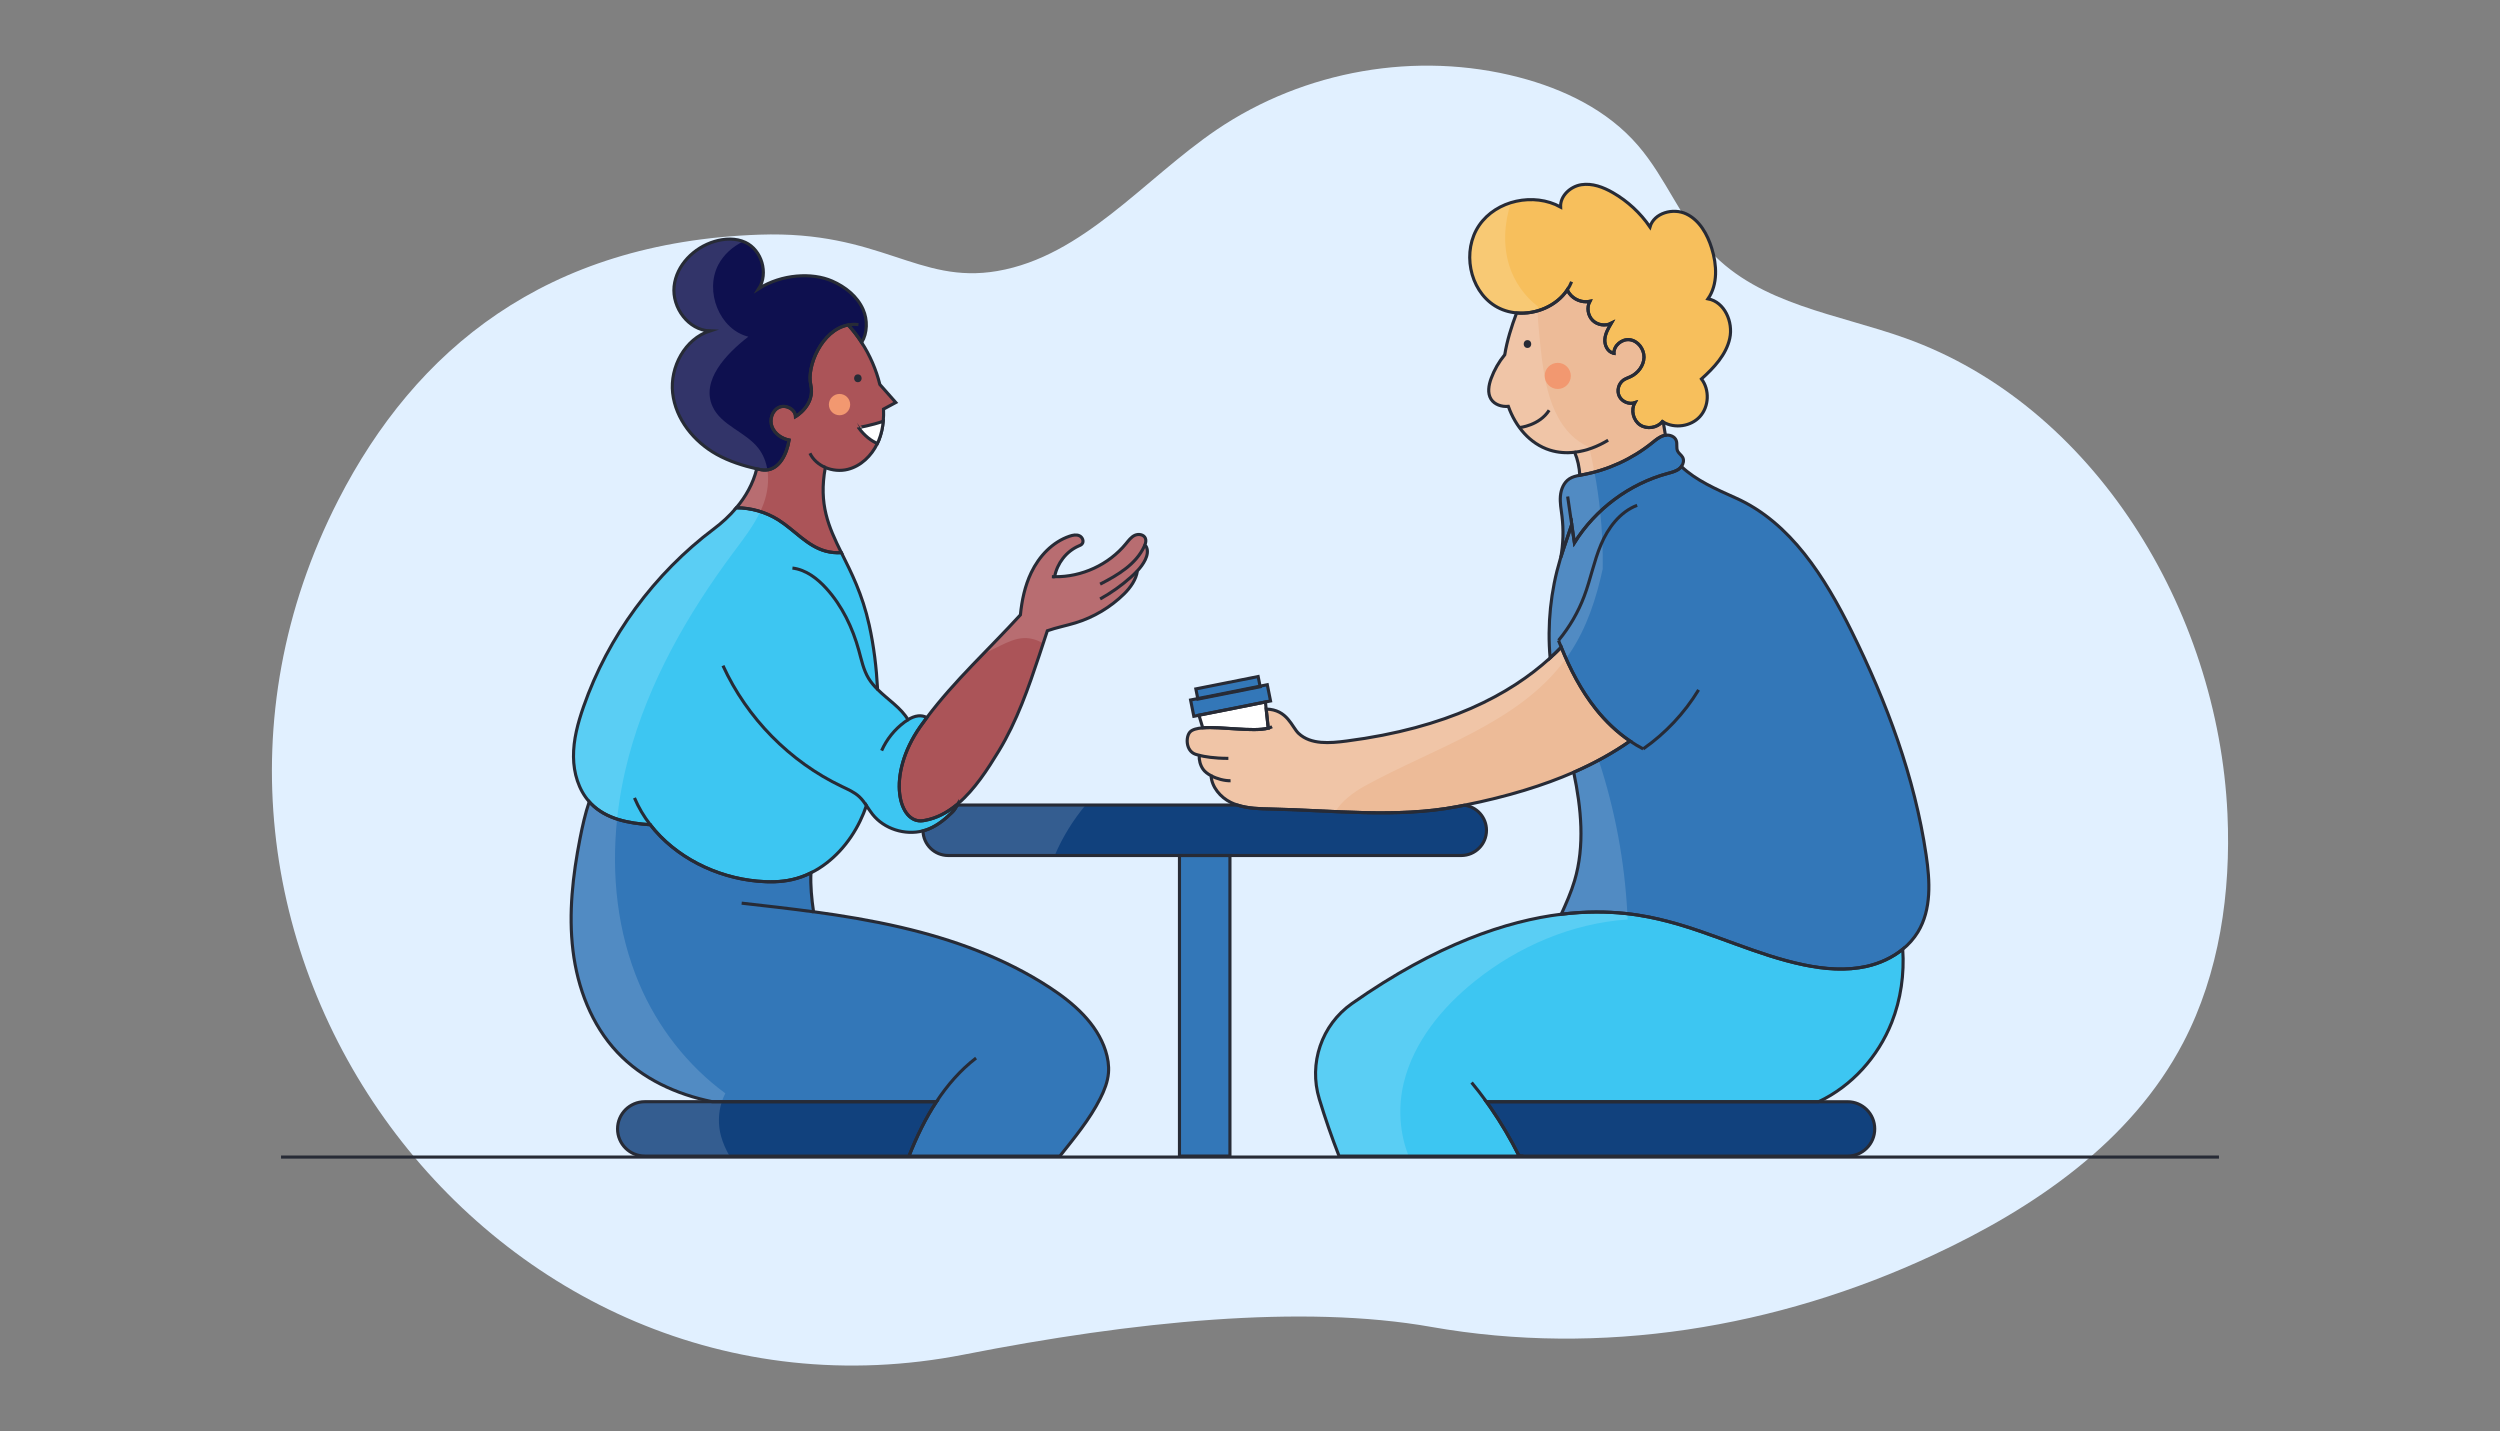 <?xml version="1.0" encoding="utf-8"?>
<!-- Generator: Adobe Illustrator 27.7.0, SVG Export Plug-In . SVG Version: 6.00 Build 0)  -->
<svg version="1.1" id="Capa_3" xmlns="http://www.w3.org/2000/svg" xmlns:xlink="http://www.w3.org/1999/xlink" x="0px" y="0px"
	 viewBox="0 0 800 458" style="enable-background:new 0 0 800 458;" xml:space="preserve">
<rect x="0" y="0" width="800" height="458" fill="#808080" stroke="none"/>
<style type="text/css">
	.st0{fill:#E1F0FF;}
	.st1{fill:#3DC6F2;}
	.st2{fill:#F7BF5C;}
	.st3{fill:#0E104F;}
	.st4{fill:#EDBB98;}
	.st5{fill:#3377B8;}
	.st6{fill:#AB5458;}
	.st7{fill:none;stroke:#272B36;stroke-miterlimit:10;}
	.st8{fill:none;}
	.st9{fill:#FFFFFF;}
	.st10{fill:#11417D;}
	.st11{opacity:0.15;fill:#FFFFFF;}
	.st12{opacity:0.15;}
	.st13{fill:#FFFFFF;stroke:#272B36;stroke-miterlimit:10;}
	.st14{fill:#272B36;}
	.st15{fill:#F29870;}
</style>
<g>
	<path class="st0" d="M712.79,260.49c1.14,25.15-2.59,50.97-14.12,73.07c-16.73,32.03-48,53.14-80.12,68.09
		C568.52,424.98,512.21,434.2,458,424.61c-41.23-7.3-95.45-1.78-149.46,8.84C157.47,463.11,36.46,300.14,108.27,159.98
		c24.68-48.17,66.41-82.52,134.78-84.89c38.72-1.34,50.68,15.99,76.09,11.64c27.5-4.73,46.9-29.38,70.17-45.21
		c28.1-19.03,64.06-25.3,96.72-16.79c14.3,3.73,28.34,10.43,38.15,21.85c8.92,10.33,13.83,23.93,23.16,33.89
		c15.91,17.04,40.77,20,62.39,27.75C669.87,129.71,709.78,194.88,712.79,260.49z"/>
</g>
<path class="st1" d="M605.34,327.19c-4.34,10.94-12.74,20.34-23.37,25.36H475.66c0.46,0.63,0.91,1.27,1.35,1.92
	c3.33,4.82,6.36,9.96,9.06,15.35c0.02,0.04,0.04,0.08,0.06,0.12h-57.63c-2.35-6.01-4.46-12.11-6.33-18.28
	c-3.45-11.38,0.73-23.7,10.46-30.53c27.28-19.16,49.77-26.46,66.96-28.58c15.97-1.96,27.36,0.55,33.75,2.19
	c14.88,3.82,28.84,10.9,43.88,14.01c6.62,1.37,13.52,1.95,20.12,0.47c4.18-0.94,8.24-2.79,11.54-5.49
	C609.4,311.72,608.28,319.77,605.34,327.19z"/>
<path class="st2" d="M553.52,108.28c-1.14,5.24-5.07,9.4-9.05,12.99c2.66,3.46,2.43,8.84-0.52,12.06
	c-2.88,3.14-8.02,3.88-11.68,1.74c-0.1-0.06-0.19-0.11-0.29-0.17c-1.68,2.06-5,2.54-7.19,1.04c-2.19-1.5-2.95-4.76-1.63-7.08
	c-1.85,0.62-4.1-0.3-4.97-2.05c-0.88-1.75-0.27-4.1,1.34-5.21c0.7-0.48,1.52-0.73,2.29-1.09c2.38-1.13,4.22-3.56,4.27-6.2
	c0.04-2.64-1.95-5.28-4.57-5.61c-2.51-0.32-5.11,1.86-5.06,4.34c-0.09-0.02-0.17-0.03-0.26-0.06c-1.8-0.48-2.78-2.56-2.64-4.41
	c0.13-1.86,1.11-3.53,2.05-5.13c-1.93,0.99-4.48,0.57-6-0.98c-1.52-1.55-1.89-4.1-0.86-6.02c-2.43,0.49-5.09-0.55-6.55-2.55
	c-0.26-0.36-0.48-0.74-0.66-1.14c-3.41,5.13-10.01,7.93-16.21,7.38c-2.45-0.21-4.84-0.95-6.94-2.26
	c-8.29-5.17-10.59-17.68-5.07-25.75c5.51-8.07,17.52-10.59,26.07-5.87c-0.18-3.55,3.11-6.58,6.62-7.14
	c3.51-0.56,7.06,0.78,10.14,2.56c4.7,2.71,8.78,6.48,11.84,10.96c1.29-4.51,7.4-6.18,11.63-4.17c4.23,2.02,6.74,6.5,8.13,10.98
	c1.66,5.35,2,11.58-1.19,16.18C551.85,96.6,554.67,103.03,553.52,108.28z"/>
<path class="st3" d="M275.74,109.61c-1.29-1.99-2.73-3.88-4.32-5.63c-8.53,1.61-13.31,13.34-11.97,19.15
	c1.52,6.52-4.88,10.19-4.88,10.19c-0.07-2.4-3.16-3.98-5.33-2.95c-2.18,1.03-3.05,3.95-2.19,6.2c0.86,2.25,3.11,3.77,5.47,4.25
	c-0.69,4.33-3.04,9.37-7.42,9.6c-0.95,0.05-1.89-0.15-2.82-0.36c-0.04-0.01-0.07-0.02-0.11-0.02c-4.44-1.03-8.82-2.41-12.81-4.63
	c-7.32-4.07-13.17-11.31-14.11-19.63c-0.93-8.32,3.93-17.35,11.9-19.89c-6.83-0.22-12.15-7.45-11.44-14.25
	c0.71-6.8,6.39-12.43,12.94-14.38c3.23-0.96,6.82-1.13,9.87,0.3c5.26,2.46,7.43,9.89,4.31,14.79c7.27-4.61,17-5.23,23.43-2.42
	c4.22,1.84,8.09,4.9,9.94,9.12C277.68,102.38,277.58,106.52,275.74,109.61z"/>
<path class="st4" d="M521.61,237.13c-5.16,3.6-11.08,6.95-18.02,9.99c-9.52,4.16-20.96,7.74-35,10.55h0
	c-0.73,0.15-1.47,0.29-2.21,0.43c-19.6,3.74-39.87,1.18-59.82,0.78c-3.58-0.07-7.26-0.17-10.63-1.27c-0.71-0.23-1.4-0.51-2.08-0.84
	c-3.33-1.63-6.1-4.95-6.31-8.54v0c-1.11-0.59-2.03-1.31-2.57-2.09c-0.89-1.29-1.31-2.88-1.22-4.43c-0.6-0.15-0.99-0.28-1.19-0.34
	c-3.18-1.11-3.18-5.67-1.72-7.17c0.75-0.77,2.2-1.14,4.05-1.29c5.94-0.48,16.07,1.37,20.95,0.11l-0.65-6.12
	c6.84,0.17,8.15,5.74,10.39,7.81c3.93,3.64,10,3.11,15.32,2.42c32.17-4.16,52.26-14.85,65.16-26.6c1.24-1.13,2.42-2.27,3.54-3.42
	c2.86,7.05,6.36,13.83,11.08,19.77C513.77,230.79,517.47,234.32,521.61,237.13z"/>
<path class="st4" d="M532.93,139.27c-0.13,0.02-0.27,0.04-0.4,0.08c-1.47,0.37-2.67,1.41-3.85,2.36
	c-6.43,5.17-14.16,8.72-22.28,10.21c-0.28,0.05-0.57,0.1-0.86,0.16c-0.15-2.54-0.66-5.04-1.65-7.36c-2.65,0.31-5.34,0.13-7.94-0.69
	c-6.41-2.02-10.99-7.55-13.28-13.99c-2.13,0.18-4.41-0.54-5.54-2.32c-1.21-1.94-0.75-4.47,0.03-6.61c1.01-2.75,2.49-5.33,4.36-7.6
	c0.74-4.54,2.14-8.99,3.79-13.36c6.2,0.55,12.8-2.25,16.21-7.38c0.18,0.4,0.4,0.78,0.66,1.14c1.46,2,4.12,3.04,6.55,2.55
	c-1.02,1.91-0.65,4.47,0.86,6.02c1.52,1.55,4.07,1.97,6,0.98c-0.94,1.6-1.92,3.27-2.05,5.13c-0.14,1.85,0.84,3.93,2.64,4.41
	c0.09,0.02,0.17,0.04,0.26,0.06c-0.05-2.48,2.55-4.66,5.06-4.34c2.62,0.33,4.61,2.97,4.57,5.61c-0.05,2.64-1.88,5.06-4.27,6.2
	c-0.77,0.37-1.59,0.62-2.29,1.09c-1.61,1.11-2.21,3.46-1.34,5.21c0.88,1.75,3.12,2.68,4.97,2.05c-1.31,2.31-0.56,5.57,1.63,7.08
	c2.19,1.5,5.5,1.02,7.19-1.04c0.09,0.06,0.19,0.12,0.29,0.17L532.93,139.27z"/>
<path class="st5" d="M613.73,298.24c-1.29,2.11-2.94,3.95-4.84,5.51c-3.3,2.7-7.36,4.55-11.54,5.49c-6.6,1.48-13.5,0.9-20.12-0.47
	c-15.04-3.12-29-10.19-43.88-14.01c-6.39-1.64-17.78-4.16-33.75-2.19c1.58-3.5,3.15-7.02,4.25-10.71
	c3.35-11.21,2.14-23.26-0.26-34.72c6.94-3.04,12.87-6.39,18.02-9.99c-4.14-2.81-7.84-6.35-10.95-10.26
	c-4.72-5.94-8.22-12.72-11.08-19.77c-1.11,1.15-2.29,2.29-3.54,3.42c-0.94-10.62,0.17-21.41,3.24-31.62
	c0.05-0.16,0.1-0.32,0.15-0.49c1.09-3.54,2.39-7.01,3.52-10.54c0.28,1.94,0.56,3.87,0.85,5.81c6.71-10.77,17.59-18.87,29.84-22.19
	c1.31-0.36,2.68-0.68,3.73-1.52c0.25-0.2,0.48-0.44,0.67-0.71c4.61,4.41,11.18,7.3,17.41,10.08c17.59,7.86,28.56,25.49,37.11,42.77
	c11.18,22.6,20.13,46.52,23.8,71.46C617.61,281.94,618.11,291.02,613.73,298.24z"/>
<path class="st5" d="M538.06,149.27c-0.19,0.26-0.42,0.5-0.67,0.71c-1.06,0.84-2.43,1.17-3.73,1.52
	c-12.25,3.32-23.13,11.42-29.84,22.19c-0.28-1.94-0.57-3.87-0.85-5.81c-1.13,3.52-2.44,7-3.52,10.54c0.79-4.38,0.92-8.88,0.38-13.29
	c-0.26-2.13-0.68-4.26-0.5-6.4c0.18-2.14,1.07-4.34,2.87-5.51c1-0.65,2.18-0.92,3.36-1.14c0.29-0.06,0.58-0.11,0.86-0.16
	c8.12-1.49,15.85-5.04,22.28-10.21c1.18-0.95,2.38-1.99,3.85-2.36c0.13-0.03,0.26-0.06,0.4-0.08c1.39-0.19,2.96,0.38,3.44,1.68
	c0.4,1.08-0.05,2.36,0.45,3.4c0.38,0.79,1.22,1.26,1.63,2.03C538.94,147.3,538.68,148.41,538.06,149.27z"/>
<path class="st5" d="M354.71,343.33c-0.24,2.88-1.33,5.62-2.64,8.2c-3.39,6.7-8.23,12.52-12.9,18.41h-48.29
	c1.22-3.1,2.55-6.15,4.04-9.13c1.42-2.83,2.99-5.61,4.74-8.26h-71.73c-11.54-2.37-22.38-7.32-30.38-15.82
	c-8.25-8.77-12.75-20.61-14.2-32.56c-1.45-11.95-0.05-24.09,2.27-35.91c0.77-3.95,1.66-7.9,2.93-11.72
	c0.19,0.21,0.38,0.43,0.58,0.63c4.83,4.91,11.92,6.28,18.96,6.75c8.02,10.35,21.05,16.84,34.26,18.05c3.71,0.34,7.47,0.32,11.11-0.5
	c2.1-0.47,4.12-1.2,6.03-2.15c-0.17,4.13,0.23,8.3,0.84,12.44c9.39,1.28,18.73,2.83,27.96,4.98c16.75,3.9,33.18,9.83,47.57,19.24
	c7.7,5.03,15.1,11.51,17.92,20.26C354.51,338.54,354.91,340.95,354.71,343.33z"/>
<path class="st1" d="M306.35,257.61c-0.5,0.92-1.01,1.7-1.53,2.21c-2.19,2.15-4.59,4.17-7.42,5.37c-0.67,0.28-1.35,0.51-2.04,0.69
	c-5.78,1.48-12.43-0.6-16.16-5.31c-0.7-0.88-1.3-1.83-1.93-2.77c-0.58,1.67-1.26,3.31-2.03,4.91c-3.37,6.99-8.88,13.2-15.75,16.61
	c-1.91,0.94-3.93,1.67-6.03,2.15c-3.63,0.82-7.4,0.84-11.11,0.5c-13.21-1.21-26.24-7.7-34.26-18.05
	c-7.04-0.47-14.13-1.84-18.96-6.75c-0.2-0.2-0.4-0.41-0.58-0.63c-3.43-3.86-4.98-9.18-5.03-14.35c-0.06-5.47,1.4-10.84,3.2-16.01
	c7.87-22.57,22.68-42.64,41.78-56.99c2.46-1.85,4.94-4.09,7.14-6.71c4.73,0.02,9.46,1.37,13.45,3.89c5.13,3.24,9.22,8.37,15.07,9.97
	c1.67,0.46,3.38,0.6,5.09,0.52c3.09,6.25,6.69,13.16,8.9,23.18c1.49,6.76,2.32,13.66,2.68,20.58c3.31,3.29,7.54,5.92,9.73,9.69
	c1.01-0.62,2.1-1.11,3.28-1.23c0.94-0.1,1.93,0.08,2.75,0.54c-0.71,0.95-1.42,1.91-2.1,2.89c-11.09,15.8-6.83,31.27,0.86,30.12
	c0.22-0.03,0.44-0.07,0.65-0.11c3.74-0.69,7.06-2.48,10.03-4.9H306.35z"/>
<path class="st6" d="M282.73,130.9c0.14,3.4-0.25,6.8-1.5,9.95c-1.75,4.4-5.38,8.21-9.98,9.35c-2.35,0.58-4.92,0.34-7.15-0.61
	c-2.17,11.79,1.04,18.96,5.15,27.27c-1.72,0.08-3.42-0.06-5.09-0.52c-5.85-1.6-9.94-6.74-15.07-9.97c-4-2.52-8.73-3.87-13.45-3.89
	c2.93-3.49,5.36-7.66,6.54-12.47c0.04,0.01,0.07,0.02,0.11,0.02c0.93,0.21,1.87,0.41,2.82,0.36c4.38-0.23,6.73-5.26,7.42-9.6
	c-2.36-0.48-4.6-2-5.47-4.25c-0.86-2.25,0.01-5.16,2.19-6.2c2.17-1.03,5.26,0.55,5.33,2.95c0,0,6.39-3.67,4.88-10.19
	c-1.35-5.81,3.44-17.54,11.97-19.15c1.59,1.76,3.04,3.64,4.32,5.63c2.66,4.11,4.64,8.66,5.81,13.41l5.11,5.77L282.73,130.9z"/>
<path class="st6" d="M366.49,179.1c-0.64,1.32-1.52,2.49-2.53,3.57c-0.34,2.7-2.21,5.36-4.23,7.36c-4.36,4.29-9.76,7.51-15.6,9.29
	c-2.93,0.89-6.09,1.5-8.98,2.52v0c-0.84,2.58-1.69,5.15-2.54,7.72c-3.52,10.59-7.21,21.24-13.01,30.77
	c-3.57,5.87-7.74,12.33-13,16.81c-0.18,0.16-0.37,0.32-0.56,0.47c-2.97,2.42-6.29,4.21-10.03,4.9c-0.21,0.04-0.43,0.08-0.65,0.11
	c-7.69,1.15-11.95-14.31-0.86-30.12c0.69-0.98,1.39-1.94,2.1-2.89c8.88-11.83,19.93-21.9,29.93-32.85
	c0.47-4.68,1.44-9.31,3.47-13.53c2.5-5.23,6.78-9.8,12.27-11.65c1.02-0.34,2.16-0.59,3.14-0.14c0.98,0.44,1.55,1.84,0.83,2.64
	c-0.28,0.31-0.68,0.47-1.06,0.63c-3.98,1.73-6.92,5.58-7.7,9.84c8.67,0.13,17.32-3.85,22.82-10.56c0.84-1.02,1.65-2.14,2.84-2.69
	c1.2-0.55,2.91-0.26,3.39,0.97c0.27,0.68,0.1,1.43-0.17,2.12c0.2,0.18,0.37,0.4,0.49,0.64C367.46,176.29,367.1,177.83,366.49,179.1z
	"/>
<g id="Capa_2">
</g>
<g id="Capa_1">
</g>
<line class="st7" x1="89.93" y1="370.26" x2="710.07" y2="370.26"/>
<path class="st8" d="M352.04,186.93c5.71-2.94,11.55-6.4,14.17-12.2c0.05-0.11,0.1-0.23,0.15-0.34"/>
<path class="st8" d="M337.47,184.56c-0.29,0-0.58-0.01-0.87-0.02"/>
<path class="st8" d="M352.04,191.67c3.54-1.96,6.87-4.32,9.88-7.02c0.7-0.63,1.39-1.29,2.04-1.98"/>
<path class="st8" d="M383.75,241.71c1.62,0.4,4.72,0.97,9.33,0.97"/>
<path class="st8" d="M407.07,232.56c-0.36,0.18-0.78,0.33-1.24,0.45"/>
<path class="st8" d="M387.54,248.23c1.87,1,4.27,1.64,6.24,1.61"/>
<path class="st8" d="M525.81,239.65c-1.44-0.75-2.85-1.59-4.21-2.52"/>
<path class="st8" d="M499.58,207.1c-0.29-0.72-0.58-1.44-0.86-2.17"/>
<path class="st8" d="M498.73,204.93c3.51-4.26,6.31-9.06,8.22-14.16c2.04-5.41,3.1-11.14,5.35-16.47
	c2.25-5.33,6.01-10.45,11.59-12.61"/>
<path class="st9" d="M405.83,233.01c-4.88,1.27-15.01-0.58-20.95-0.11l-1.22-4.04l21.27-4.23l0.24,2.26L405.83,233.01z"/>
<polygon class="st5" points="406.57,224.31 404.94,224.63 383.66,228.87 382.02,229.2 380.99,224 383.29,223.54 403.23,219.57 
	405.53,219.11 "/>
<rect x="382.77" y="218.26" transform="matrix(0.981 -0.195 0.195 0.981 -35.386 80.98)" class="st5" width="20.32" height="3.33"/>
<path class="st8" d="M525.81,239.65c7.13-4.98,13.22-11.46,17.74-18.89"/>
<path class="st8" d="M502.96,167.88c-0.44-3-0.88-6-1.31-9"/>
<path class="st8" d="M514.6,140.86c-3.32,2.02-6.98,3.43-10.7,3.86"/>
<path class="st8" d="M203.03,255.33c1.31,3.1,3.03,5.97,5.06,8.59"/>
<path class="st8" d="M260.33,291.78c-7.65-1.04-15.33-1.91-23-2.77"/>
<path class="st8" d="M231.35,213c7.67,16.79,21.39,30.74,38.06,38.68c1.96,0.93,3.99,1.81,5.58,3.29c0.89,0.84,1.6,1.82,2.28,2.84"
	/>
<path class="st8" d="M282.12,240.2c1.61-3.63,4.18-6.82,7.38-9.17c0.34-0.25,0.7-0.49,1.06-0.72"/>
<path class="st8" d="M253.58,181.78c4.26,0.5,7.92,3.3,10.81,6.48c5.09,5.6,8.45,12.62,10.45,19.92c0.84,3.03,1.47,6.19,3.1,8.88
	c0.79,1.31,1.79,2.47,2.9,3.56"/>
<path class="st10" d="M475.67,265.69c0,2.23-0.9,4.25-2.37,5.71c-1.46,1.46-3.48,2.36-5.71,2.36H303.43c-4.4,0-7.97-3.51-8.07-7.88
	c0.69-0.17,1.37-0.41,2.04-0.69c2.83-1.2,5.23-3.22,7.42-5.37c0.52-0.51,1.03-1.29,1.53-2.21h89.58c3.37,1.11,7.05,1.2,10.63,1.27
	c19.94,0.4,40.22,2.96,59.82-0.78c0.75-0.14,1.48-0.29,2.21-0.43h0C472.58,258.17,475.67,261.57,475.67,265.69z"/>
<path class="st8" d="M271.41,103.98c1.04-0.2,2.14-0.24,3.29-0.11"/>
<path class="st10" d="M299.66,352.55c-1.75,2.65-3.32,5.43-4.74,8.26c-1.49,2.98-2.82,6.03-4.04,9.13h-84.56
	c-4.81,0-8.7-3.89-8.7-8.69c0-2.4,0.97-4.58,2.55-6.15c1.57-1.57,3.75-2.55,6.15-2.55H299.66z"/>
<path class="st10" d="M599.91,361.25c0,2.4-0.97,4.57-2.55,6.15s-3.75,2.55-6.15,2.55H487.52c-0.49,0-0.98-0.04-1.45-0.12
	c-2.7-5.39-5.73-10.54-9.06-15.35c-0.45-0.64-0.9-1.29-1.35-1.92h115.55C596.01,352.55,599.91,356.44,599.91,361.25z"/>
<path class="st8" d="M299.66,352.55c3.48-5.3,7.66-10.12,12.68-13.97"/>
<path class="st8" d="M475.66,352.55c-1.52-2.12-3.11-4.16-4.75-6.14"/>
<path class="st8" d="M502.91,90.16c-0.36,0.92-0.83,1.79-1.37,2.6"/>
<path class="st8" d="M516.48,113.4c-0.01-0.11-0.02-0.23-0.02-0.34"/>
<path class="st8" d="M259.18,145.05c1,2.08,2.81,3.63,4.93,4.54"/>
<rect x="377.43" y="273.76" class="st5" width="16.15" height="96.18"/>
<path class="st11" d="M512.87,182.04c-2.08,9.54-5.09,18.78-10.46,26.86c-0.41,0.62-0.84,1.23-1.28,1.83
	c-14.96,20.65-41.98,28.42-64.49,40.83c-3.55,1.96-7.32,4.81-9.33,8.16c-1.73-0.07-3.46-0.16-5.2-0.24c-2.23-0.1-4.46-0.21-6.69-0.3
	c-0.74-0.03-1.48-0.06-2.22-0.09c-0.74-0.03-1.48-0.06-2.21-0.08c-1.48-0.05-2.95-0.09-4.43-0.12c-3.58-0.07-7.26-0.17-10.63-1.28
	c-0.71-0.23-1.4-0.5-2.08-0.83c-3.33-1.63-6.1-4.95-6.31-8.55c-1.11-0.59-2.03-1.31-2.57-2.09c-0.89-1.29-1.31-2.88-1.22-4.44
	c-0.6-0.15-0.99-0.27-1.19-0.34c-2.14-0.75-2.84-3.07-2.62-4.95c0.1-0.92,0.42-1.73,0.9-2.22c0.75-0.76,2.19-1.13,4.04-1.28
	c5.94-0.48,16.07,1.37,20.95,0.1l-0.65-6.12c6.84,0.17,8.15,5.74,10.39,7.81c3.93,3.63,10,3.11,15.31,2.42
	c32.18-4.17,52.26-14.85,65.17-26.6c-0.95-10.62,0.17-21.42,3.24-31.62c0.05-0.16,0.1-0.32,0.15-0.49
	c0.79-4.38,0.93-8.87,0.38-13.29c-0.26-2.12-0.68-4.26-0.5-6.39c0.18-2.14,1.07-4.35,2.87-5.51c1-0.65,2.18-0.92,3.36-1.14
	c-0.15-2.54-0.66-5.03-1.65-7.36c-2.65,0.31-5.33,0.13-7.94-0.69c-6.41-2.03-10.98-7.56-13.27-13.99c-2.14,0.18-4.41-0.53-5.54-2.32
	c-1.21-1.94-0.75-4.47,0.03-6.62c1.01-2.75,2.5-5.33,4.36-7.6c0.74-4.53,2.14-8.99,3.79-13.35c-2.45-0.22-4.84-0.95-6.94-2.27
	c-8.29-5.17-10.59-17.68-5.07-25.74c2.42-3.55,6.1-6.02,10.18-7.27c-2.15,6.55-2.57,13.63-0.52,20.18c1.6,5.11,4.88,9.74,9.11,13
	c-0.01,0.48-0.02,0.95-0.02,1.42c0.01,2.48,0.24,4.99,0.48,7.44c0.52,5.3,1.04,10.63,2.19,15.83c1.35,6.11,3.69,12.22,8.17,16.59
	c1.6,1.56,3.52,2.84,5.59,3.74c0.05,0.19,0.1,0.39,0.14,0.58c0.59,2.45,1.12,4.93,1.58,7.41c0.79,4.17,1.4,8.38,1.83,12.6
	c0.34,3.2,0.58,6.42,0.7,9.64C512.88,176.22,512.92,179.13,512.87,182.04z"/>
<path class="st11" d="M520.84,294.23c-17.77,1.2-35.03,8.59-48.97,19.8c-10.48,8.41-19.48,19.4-22.66,32.45
	c-1.88,7.7-1.37,16.16,1.56,23.46h-22.26c-2.35-6-4.46-12.11-6.33-18.28c-3.45-11.38,0.73-23.7,10.46-30.53
	c27.28-19.17,49.77-26.47,66.96-28.58c1.57-3.5,3.15-7.02,4.25-10.7c3.34-11.22,2.13-23.26-0.26-34.73
	c2.83-1.24,5.48-2.53,7.99-3.87c5.23,15.87,8.31,32.43,9.17,49.12C520.78,292.99,520.81,293.61,520.84,294.23z"/>
<path class="st11" d="M366.49,179.1c-0.64,1.32-1.53,2.49-2.53,3.57c-0.33,2.69-2.2,5.36-4.23,7.36c-4.36,4.29-9.76,7.51-15.6,9.29
	c-2.94,0.89-6.09,1.5-8.98,2.52v0.01c-0.44,1.34-0.88,2.68-1.32,4.02c-1.9-1.09-3.98-1.76-6.17-1.69c-2.66,0.09-5.15,1.27-7.55,2.42
	c-1.89,0.91-3.81,1.85-5.7,2.87c4.07-4.21,8.18-8.38,12.12-12.7c0.47-4.68,1.44-9.31,3.46-13.53c2.51-5.23,6.79-9.8,12.28-11.65
	c1.02-0.34,2.16-0.59,3.14-0.14c0.97,0.44,1.55,1.84,0.83,2.64c-0.28,0.3-0.68,0.46-1.06,0.63c-3.98,1.73-6.92,5.58-7.7,9.84
	c8.66,0.13,17.31-3.86,22.81-10.57c0.84-1.01,1.65-2.13,2.85-2.69c1.19-0.55,2.91-0.25,3.39,0.97c0.27,0.68,0.1,1.43-0.17,2.12
	c0.19,0.18,0.36,0.4,0.48,0.64C367.47,176.29,367.11,177.83,366.49,179.1z"/>
<path class="st11" d="M347.39,257.61c-4.06,4.88-7.42,10.33-9.89,16.15h-34.06c-4.4,0-7.97-3.5-8.08-7.87
	c0.7-0.18,1.38-0.41,2.04-0.69c2.83-1.21,5.23-3.22,7.42-5.38c0.52-0.51,1.03-1.28,1.53-2.21H347.39z"/>
<g class="st12">
	<path class="st9" d="M244.42,160.99c-0.33,0.92-0.71,1.82-1.13,2.7c-2.18,4.65-5.41,8.8-8.51,12.96
		c-14.75,19.8-27.25,41.65-33.61,65.52c-1.74,6.52-2.99,13.2-3.7,19.94c-1.89,17.91,0.08,36.19,7.09,52.72
		c5.86,13.82,15.49,26.21,27.55,35.04c-0.45,0.85-0.83,1.75-1.13,2.68c-1.15,3.5-1.24,7.49-0.25,11.03
		c0.63,2.25,1.57,4.36,2.74,6.36h-27.15c-4.81,0-8.7-3.89-8.7-8.69c0-2.41,0.97-4.58,2.55-6.15c1.57-1.58,3.75-2.55,6.15-2.55h21.62
		c-11.54-2.37-22.39-7.32-30.39-15.82c-8.25-8.77-12.74-20.61-14.2-32.56c-1.45-11.96-0.04-24.09,2.27-35.91
		c0.78-3.94,1.66-7.9,2.93-11.71c-3.43-3.86-4.98-9.18-5.03-14.36c-0.06-5.47,1.4-10.84,3.2-16c7.87-22.57,22.68-42.64,41.78-56.99
		c2.45-1.85,4.94-4.09,7.14-6.72c2.93-3.49,5.36-7.65,6.53-12.46c-4.43-1.03-8.82-2.41-12.8-4.63
		c-7.32-4.06-13.18-11.31-14.11-19.63c-0.93-8.31,3.93-17.35,11.9-19.89c-6.83-0.22-12.15-7.46-11.44-14.26
		c0.71-6.8,6.38-12.43,12.94-14.37c3-0.89,6.31-1.1,9.21,0.03c-3.37,1.59-6.24,4.11-8,7.43c-4.46,8.47,0.31,20.72,9.6,23.04
		c-7.17,5.54-15.18,14.04-11.47,22.3c2.73,6.1,10.53,8.11,14.65,13.36c1.59,2.03,2.52,4.43,2.91,6.96
		C246.11,153.87,245.62,157.63,244.42,160.99z"/>
</g>
<path class="st7" d="M605.34,327.19c-4.34,10.94-12.74,20.34-23.37,25.36H475.66c0.46,0.63,0.91,1.27,1.35,1.92
	c3.33,4.82,6.36,9.96,9.06,15.35c0.02,0.04,0.04,0.08,0.06,0.12h-57.63c-2.35-6.01-4.46-12.11-6.33-18.28
	c-3.45-11.38,0.73-23.7,10.46-30.53c27.28-19.16,49.77-26.46,66.96-28.58c15.97-1.96,27.36,0.55,33.75,2.19
	c14.88,3.82,28.84,10.9,43.88,14.01c6.62,1.37,13.52,1.95,20.12,0.47c4.18-0.94,8.24-2.79,11.54-5.49
	C609.4,311.72,608.28,319.77,605.34,327.19z"/>
<path class="st7" d="M553.52,108.28c-1.14,5.24-5.07,9.4-9.05,12.99c2.66,3.46,2.43,8.84-0.52,12.06
	c-2.88,3.14-8.02,3.88-11.68,1.74c-0.1-0.06-0.19-0.11-0.29-0.17c-1.68,2.06-5,2.54-7.19,1.04c-2.19-1.5-2.95-4.76-1.63-7.08
	c-1.85,0.62-4.1-0.3-4.97-2.05c-0.88-1.75-0.27-4.1,1.34-5.21c0.7-0.48,1.52-0.73,2.29-1.09c2.38-1.13,4.22-3.56,4.27-6.2
	c0.04-2.64-1.95-5.28-4.57-5.61c-2.51-0.32-5.11,1.86-5.06,4.34c-0.09-0.02-0.17-0.03-0.26-0.06c-1.8-0.48-2.78-2.56-2.64-4.41
	c0.13-1.86,1.11-3.53,2.05-5.13c-1.93,0.99-4.48,0.57-6-0.98c-1.52-1.55-1.89-4.1-0.86-6.02c-2.43,0.49-5.09-0.55-6.55-2.55
	c-0.26-0.36-0.48-0.74-0.66-1.14c-3.41,5.13-10.01,7.93-16.21,7.38c-2.45-0.21-4.84-0.95-6.94-2.26
	c-8.29-5.17-10.59-17.68-5.07-25.75c5.51-8.07,17.52-10.59,26.07-5.87c-0.18-3.55,3.11-6.58,6.62-7.14
	c3.51-0.56,7.06,0.78,10.14,2.56c4.7,2.71,8.78,6.48,11.84,10.96c1.29-4.51,7.4-6.18,11.63-4.17c4.23,2.02,6.74,6.5,8.13,10.98
	c1.66,5.35,2,11.58-1.19,16.18C551.85,96.6,554.67,103.03,553.52,108.28z"/>
<path class="st7" d="M275.74,109.61c-1.29-1.99-2.73-3.88-4.32-5.63c-8.53,1.61-13.31,13.34-11.97,19.15
	c1.52,6.52-4.88,10.19-4.88,10.19c-0.07-2.4-3.16-3.98-5.33-2.95c-2.18,1.03-3.05,3.95-2.19,6.2c0.86,2.25,3.11,3.77,5.47,4.25
	c-0.69,4.33-3.04,9.37-7.42,9.6c-0.95,0.05-1.89-0.15-2.82-0.36c-0.04-0.01-0.07-0.02-0.11-0.02c-4.44-1.03-8.82-2.41-12.81-4.63
	c-7.32-4.07-13.17-11.31-14.11-19.63c-0.93-8.32,3.93-17.35,11.9-19.89c-6.83-0.22-12.15-7.45-11.44-14.25
	c0.71-6.8,6.39-12.43,12.94-14.38c3.23-0.96,6.82-1.13,9.87,0.3c5.26,2.46,7.43,9.89,4.31,14.79c7.27-4.61,17-5.23,23.43-2.42
	c4.22,1.84,8.09,4.9,9.94,9.12C277.68,102.38,277.58,106.52,275.74,109.61z"/>
<path class="st7" d="M521.61,237.13c-5.16,3.6-11.08,6.95-18.02,9.99c-9.52,4.16-20.96,7.74-35,10.55h0
	c-0.73,0.15-1.47,0.29-2.21,0.43c-19.6,3.74-39.87,1.18-59.82,0.78c-3.58-0.07-7.26-0.17-10.63-1.27c-0.71-0.23-1.4-0.51-2.08-0.84
	c-3.33-1.63-6.1-4.95-6.31-8.54v0c-1.11-0.59-2.03-1.31-2.57-2.09c-0.89-1.29-1.31-2.88-1.22-4.43c-0.6-0.15-0.99-0.28-1.19-0.34
	c-3.18-1.11-3.18-5.67-1.72-7.17c0.75-0.77,2.2-1.14,4.05-1.29c5.94-0.48,16.07,1.37,20.95,0.11l-0.65-6.12
	c6.84,0.17,8.15,5.74,10.39,7.81c3.93,3.64,10,3.11,15.32,2.42c32.17-4.16,52.26-14.85,65.16-26.6c1.24-1.13,2.42-2.27,3.54-3.42
	c2.86,7.05,6.36,13.83,11.08,19.77C513.77,230.79,517.47,234.32,521.61,237.13z"/>
<path class="st7" d="M532.93,139.27c-0.13,0.02-0.27,0.04-0.4,0.08c-1.47,0.37-2.67,1.41-3.85,2.36
	c-6.43,5.17-14.16,8.72-22.28,10.21c-0.28,0.05-0.57,0.1-0.86,0.16c-0.15-2.54-0.66-5.04-1.65-7.36c-2.65,0.31-5.34,0.13-7.94-0.69
	c-6.41-2.02-10.99-7.55-13.28-13.99c-2.13,0.18-4.41-0.54-5.54-2.32c-1.21-1.94-0.75-4.47,0.03-6.61c1.01-2.75,2.49-5.33,4.36-7.6
	c0.74-4.54,2.14-8.99,3.79-13.36c6.2,0.55,12.8-2.25,16.21-7.38c0.18,0.4,0.4,0.78,0.66,1.14c1.46,2,4.12,3.04,6.55,2.55
	c-1.02,1.91-0.65,4.47,0.86,6.02c1.52,1.55,4.07,1.97,6,0.98c-0.94,1.6-1.92,3.27-2.05,5.13c-0.14,1.85,0.84,3.93,2.64,4.41
	c0.09,0.02,0.17,0.04,0.26,0.06c-0.05-2.48,2.55-4.66,5.06-4.34c2.62,0.33,4.61,2.97,4.57,5.61c-0.05,2.64-1.88,5.06-4.27,6.2
	c-0.77,0.37-1.59,0.62-2.29,1.09c-1.61,1.11-2.21,3.46-1.34,5.21c0.88,1.75,3.12,2.68,4.97,2.05c-1.31,2.31-0.56,5.57,1.63,7.08
	c2.19,1.5,5.5,1.02,7.19-1.04c0.09,0.06,0.19,0.12,0.29,0.17L532.93,139.27z"/>
<path class="st7" d="M613.73,298.24c-1.29,2.11-2.94,3.95-4.84,5.51c-3.3,2.7-7.36,4.55-11.54,5.49c-6.6,1.48-13.5,0.9-20.12-0.47
	c-15.04-3.12-29-10.19-43.88-14.01c-6.39-1.64-17.78-4.16-33.75-2.19c1.58-3.5,3.15-7.02,4.25-10.71
	c3.35-11.21,2.14-23.26-0.26-34.72c6.94-3.04,12.87-6.39,18.02-9.99c-4.14-2.81-7.84-6.35-10.95-10.26
	c-4.72-5.94-8.22-12.72-11.08-19.77c-1.11,1.15-2.29,2.29-3.54,3.42c-0.94-10.62,0.17-21.41,3.24-31.62
	c0.05-0.16,0.1-0.32,0.15-0.49c1.09-3.54,2.39-7.01,3.52-10.54c0.28,1.94,0.56,3.87,0.85,5.81c6.71-10.77,17.59-18.87,29.84-22.19
	c1.31-0.36,2.68-0.68,3.73-1.52c0.25-0.2,0.48-0.44,0.67-0.71c4.61,4.41,11.18,7.3,17.41,10.08c17.59,7.86,28.56,25.49,37.11,42.77
	c11.18,22.6,20.13,46.52,23.8,71.46C617.61,281.94,618.11,291.02,613.73,298.24z"/>
<path class="st7" d="M538.06,149.27c-0.19,0.26-0.42,0.5-0.67,0.71c-1.06,0.84-2.43,1.17-3.73,1.52
	c-12.25,3.32-23.13,11.42-29.84,22.19c-0.28-1.94-0.57-3.87-0.85-5.81c-1.13,3.52-2.44,7-3.52,10.54c0.79-4.38,0.92-8.88,0.38-13.29
	c-0.26-2.13-0.68-4.26-0.5-6.4c0.18-2.14,1.07-4.34,2.87-5.51c1-0.65,2.18-0.92,3.36-1.14c0.29-0.06,0.58-0.11,0.86-0.16
	c8.12-1.49,15.85-5.04,22.28-10.21c1.18-0.95,2.38-1.99,3.85-2.36c0.13-0.03,0.26-0.06,0.4-0.08c1.39-0.19,2.96,0.38,3.44,1.68
	c0.4,1.08-0.05,2.36,0.45,3.4c0.38,0.79,1.22,1.26,1.63,2.03C538.94,147.3,538.68,148.41,538.06,149.27z"/>
<path class="st7" d="M354.71,343.33c-0.24,2.88-1.33,5.62-2.64,8.2c-3.39,6.7-8.23,12.52-12.9,18.41h-48.29
	c1.22-3.1,2.55-6.15,4.04-9.13c1.42-2.83,2.99-5.61,4.74-8.26h-71.73c-11.54-2.37-22.38-7.32-30.38-15.82
	c-8.25-8.77-12.75-20.61-14.2-32.56c-1.45-11.95-0.05-24.09,2.27-35.91c0.77-3.95,1.66-7.9,2.93-11.72
	c0.19,0.21,0.38,0.43,0.58,0.63c4.83,4.91,11.92,6.28,18.96,6.75c8.02,10.35,21.05,16.84,34.26,18.05c3.71,0.34,7.47,0.32,11.11-0.5
	c2.1-0.47,4.12-1.2,6.03-2.15c-0.17,4.13,0.23,8.3,0.84,12.44c9.39,1.28,18.73,2.83,27.96,4.98c16.75,3.9,33.18,9.83,47.57,19.24
	c7.7,5.03,15.1,11.51,17.92,20.26C354.51,338.54,354.91,340.95,354.71,343.33z"/>
<path class="st7" d="M306.35,257.61c-0.5,0.92-1.01,1.7-1.53,2.21c-2.19,2.15-4.59,4.17-7.42,5.37c-0.67,0.28-1.35,0.51-2.04,0.69
	c-5.78,1.48-12.43-0.6-16.16-5.31c-0.7-0.88-1.3-1.83-1.93-2.77c-0.58,1.67-1.26,3.31-2.03,4.91c-3.37,6.99-8.88,13.2-15.75,16.61
	c-1.91,0.94-3.93,1.67-6.03,2.15c-3.63,0.82-7.4,0.84-11.11,0.5c-13.21-1.21-26.24-7.7-34.26-18.05
	c-7.04-0.47-14.13-1.84-18.96-6.75c-0.2-0.2-0.4-0.41-0.58-0.63c-3.43-3.86-4.98-9.18-5.03-14.35c-0.06-5.47,1.4-10.84,3.2-16.01
	c7.87-22.57,22.68-42.64,41.78-56.99c2.46-1.85,4.94-4.09,7.14-6.71c4.73,0.02,9.46,1.37,13.45,3.89c5.13,3.24,9.22,8.37,15.07,9.97
	c1.67,0.46,3.38,0.6,5.09,0.52c3.09,6.25,6.69,13.16,8.9,23.18c1.49,6.76,2.32,13.66,2.68,20.58c3.31,3.29,7.54,5.92,9.73,9.69
	c1.01-0.62,2.1-1.11,3.28-1.23c0.94-0.1,1.93,0.08,2.75,0.54c-0.71,0.95-1.42,1.91-2.1,2.89c-11.09,15.8-6.83,31.27,0.86,30.12
	c0.22-0.03,0.44-0.07,0.65-0.11c3.74-0.69,7.06-2.48,10.03-4.9H306.35z"/>
<path class="st7" d="M282.73,130.91c0.05,1.3,0.03,2.61-0.1,3.9c-0.19,2.07-0.63,4.11-1.4,6.04c-0.14,0.36-0.3,0.72-0.48,1.08
	c-1.88,3.93-5.28,7.23-9.5,8.28c-2.35,0.58-4.93,0.33-7.15-0.61c-2.17,11.79,1.04,18.95,5.14,27.27c-1.71,0.08-3.42-0.06-5.09-0.52
	c-5.85-1.6-9.94-6.73-15.07-9.97c-4-2.52-8.72-3.87-13.45-3.89c2.93-3.49,5.36-7.66,6.53-12.46c0.04,0,0.08,0.01,0.11,0.02
	c0.93,0.21,1.87,0.41,2.83,0.36c4.38-0.23,6.72-5.26,7.41-9.6c-2.36-0.48-4.6-2-5.46-4.25c-0.86-2.24,0-5.16,2.18-6.19
	c2.18-1.03,5.26,0.54,5.33,2.95c0,0,6.4-3.67,4.88-10.19c-1.34-5.81,3.44-17.54,11.97-19.15c1.59,1.76,3.04,3.64,4.32,5.63
	c2.66,4.11,4.64,8.66,5.82,13.42l5.1,5.77L282.73,130.91z"/>
<path class="st7" d="M366.49,179.1c-0.64,1.32-1.52,2.49-2.53,3.57c-0.34,2.7-2.21,5.36-4.23,7.36c-4.36,4.29-9.76,7.51-15.6,9.29
	c-2.93,0.89-6.09,1.5-8.98,2.52v0c-0.84,2.58-1.69,5.15-2.54,7.72c-3.52,10.59-7.21,21.24-13.01,30.77
	c-3.57,5.87-7.74,12.33-13,16.81c-0.18,0.16-0.37,0.32-0.56,0.47c-2.97,2.42-6.29,4.21-10.03,4.9c-0.21,0.04-0.43,0.08-0.65,0.11
	c-7.69,1.15-11.95-14.31-0.86-30.12c0.69-0.98,1.39-1.94,2.1-2.89c8.88-11.83,19.93-21.9,29.93-32.85
	c0.47-4.68,1.44-9.31,3.47-13.53c2.5-5.23,6.78-9.8,12.27-11.65c1.02-0.34,2.16-0.59,3.14-0.14c0.98,0.44,1.55,1.84,0.83,2.64
	c-0.28,0.31-0.68,0.47-1.06,0.63c-3.98,1.73-6.92,5.58-7.7,9.84c8.67,0.13,17.32-3.85,22.82-10.56c0.84-1.02,1.65-2.14,2.84-2.69
	c1.2-0.55,2.91-0.26,3.39,0.97c0.27,0.68,0.1,1.43-0.17,2.12c0.2,0.18,0.37,0.4,0.49,0.64C367.46,176.29,367.1,177.83,366.49,179.1z
	"/>
<path class="st7" d="M352.04,186.93c5.71-2.94,11.55-6.4,14.17-12.2c0.05-0.11,0.1-0.23,0.15-0.34"/>
<path class="st7" d="M337.47,184.56c-0.29,0-0.58-0.01-0.87-0.02"/>
<path class="st7" d="M352.04,191.67c3.54-1.96,6.87-4.32,9.88-7.02c0.7-0.63,1.39-1.29,2.04-1.98"/>
<path class="st7" d="M383.75,241.71c1.62,0.4,4.72,0.97,9.33,0.97"/>
<path class="st7" d="M407.07,232.56c-0.36,0.18-0.78,0.33-1.24,0.45"/>
<path class="st7" d="M387.54,248.23c1.87,1,4.27,1.64,6.24,1.61"/>
<path class="st7" d="M525.81,239.65c-1.44-0.75-2.85-1.59-4.21-2.52"/>
<path class="st7" d="M499.58,207.1c-0.29-0.72-0.58-1.44-0.86-2.17"/>
<path class="st7" d="M498.73,204.93c3.51-4.26,6.31-9.06,8.22-14.16c2.04-5.41,3.1-11.14,5.35-16.47
	c2.25-5.33,6.01-10.45,11.59-12.61"/>
<path class="st7" d="M405.83,233.01c-4.88,1.27-15.01-0.58-20.95-0.11l-1.22-4.04l21.27-4.23l0.24,2.26L405.83,233.01z"/>
<polygon class="st7" points="406.57,224.31 404.94,224.63 383.66,228.87 382.02,229.2 380.99,224 383.29,223.54 403.23,219.57 
	405.53,219.11 "/>
<rect x="382.77" y="218.26" transform="matrix(0.981 -0.195 0.195 0.981 -35.386 80.98)" class="st7" width="20.32" height="3.33"/>
<path class="st7" d="M525.81,239.65c7.13-4.98,13.22-11.46,17.74-18.89"/>
<path class="st7" d="M502.96,167.88c-0.44-3-0.88-6-1.31-9"/>
<path class="st7" d="M514.6,140.86c-3.32,2.02-6.98,3.43-10.7,3.86"/>
<path class="st7" d="M203.03,255.33c1.31,3.1,3.03,5.97,5.06,8.59"/>
<path class="st7" d="M260.33,291.78c-7.65-1.04-15.33-1.91-23-2.77"/>
<path class="st7" d="M231.35,213c7.67,16.79,21.39,30.74,38.06,38.68c1.96,0.93,3.99,1.81,5.58,3.29c0.89,0.84,1.6,1.82,2.28,2.84"
	/>
<path class="st7" d="M282.12,240.2c1.61-3.63,4.18-6.82,7.38-9.17c0.34-0.25,0.7-0.49,1.06-0.72"/>
<path class="st7" d="M253.58,181.78c4.26,0.5,7.92,3.3,10.81,6.48c5.09,5.6,8.45,12.62,10.45,19.92c0.84,3.03,1.47,6.19,3.1,8.88
	c0.79,1.31,1.79,2.47,2.9,3.56"/>
<path class="st7" d="M475.67,265.69c0,2.23-0.9,4.25-2.37,5.71c-1.46,1.46-3.48,2.36-5.71,2.36H303.43c-4.4,0-7.97-3.51-8.07-7.88
	c0.69-0.17,1.37-0.41,2.04-0.69c2.83-1.2,5.23-3.22,7.42-5.37c0.52-0.51,1.03-1.29,1.53-2.21h89.58c3.37,1.11,7.05,1.2,10.63,1.27
	c19.94,0.4,40.22,2.96,59.82-0.78c0.75-0.14,1.48-0.29,2.21-0.43h0C472.58,258.17,475.67,261.57,475.67,265.69z"/>
<path class="st7" d="M271.41,103.98c1.04-0.2,2.14-0.24,3.29-0.11"/>
<path class="st7" d="M299.66,352.55c-1.75,2.65-3.32,5.43-4.74,8.26c-1.49,2.98-2.82,6.03-4.04,9.13h-84.56
	c-4.81,0-8.7-3.89-8.7-8.69c0-2.4,0.97-4.58,2.55-6.15c1.57-1.57,3.75-2.55,6.15-2.55H299.66z"/>
<path class="st7" d="M599.91,361.25c0,2.4-0.97,4.57-2.55,6.15s-3.75,2.55-6.15,2.55H487.52c-0.49,0-0.98-0.04-1.45-0.12
	c-2.7-5.39-5.73-10.54-9.06-15.35c-0.45-0.64-0.9-1.29-1.35-1.92h115.55C596.01,352.55,599.91,356.44,599.91,361.25z"/>
<path class="st7" d="M299.66,352.55c3.48-5.3,7.66-10.12,12.68-13.97"/>
<path class="st7" d="M475.66,352.55c-1.52-2.12-3.11-4.16-4.75-6.14"/>
<path class="st7" d="M502.91,90.16c-0.36,0.92-0.83,1.79-1.37,2.6"/>
<path class="st7" d="M516.48,113.4c-0.01-0.11-0.02-0.23-0.02-0.34"/>
<path class="st7" d="M259.18,145.05c1,2.08,2.81,3.63,4.93,4.54"/>
<rect x="377.43" y="273.76" class="st7" width="16.15" height="96.18"/>
<line class="st7" x1="487.52" y1="369.94" x2="486.13" y2="369.94"/>
<path class="st13" d="M282.64,134.8c-0.19,2.07-0.63,4.11-1.4,6.04c-0.14,0.36-0.3,0.72-0.48,1.08c-1.83-0.79-4.01-2.29-6.05-5.1
	C274.71,136.83,278.99,136.08,282.64,134.8z"/>
<g>
	<g>
		<path class="st14" d="M274.52,122.3c1.61,0,1.61-2.5,0-2.5C272.91,119.8,272.9,122.3,274.52,122.3L274.52,122.3z"/>
	</g>
</g>
<path class="st7" d="M486.25,136.82c0,0,6.35-0.62,9.47-5.54"/>
<g>
	<g>
		<path class="st14" d="M488.79,111.34c1.61,0,1.61-2.5,0-2.5C487.18,108.84,487.18,111.34,488.79,111.34L488.79,111.34z"/>
	</g>
</g>
<circle class="st15" cx="268.65" cy="129.47" r="3.41"/>
<circle class="st15" cx="498.48" cy="120.29" r="4.18"/>
</svg>
